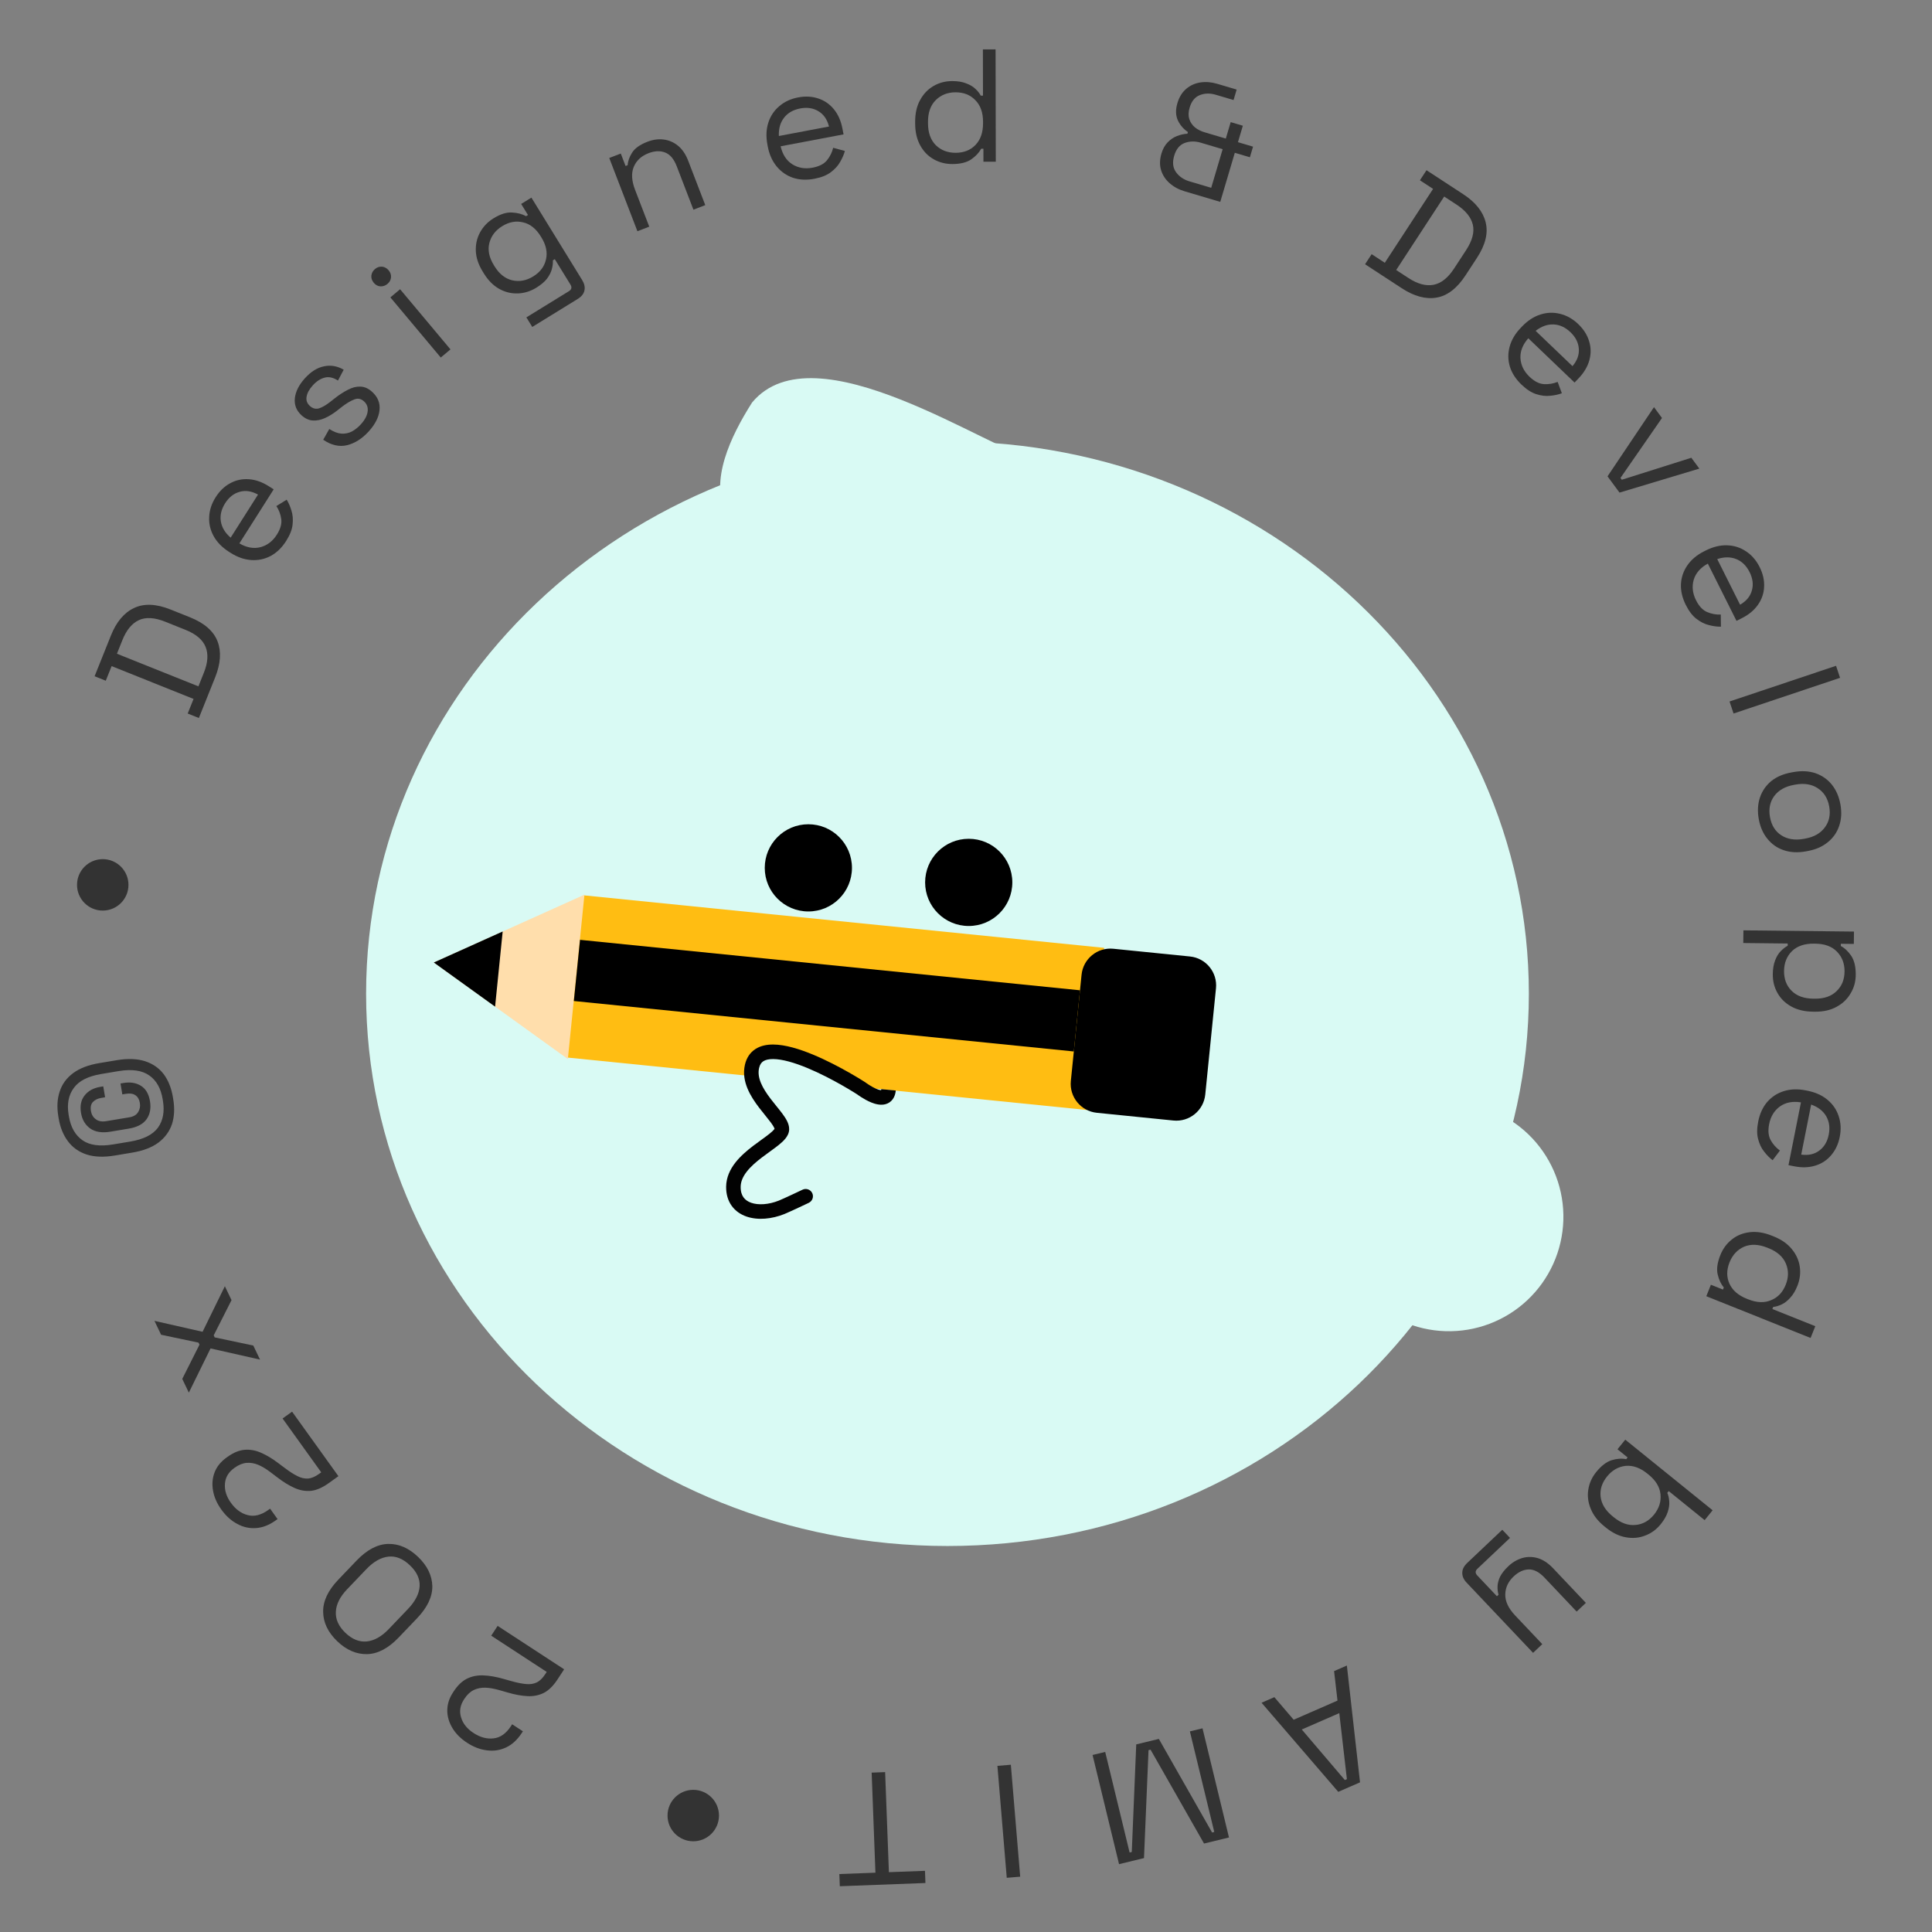 <svg width="301" height="301" viewBox="0 0 301 301" fill="none" xmlns="http://www.w3.org/2000/svg">
<rect x="0" y="0" width="301" height="301" fill="#808080" stroke="none"/>
<g clip-path="url(#clip0_117297_403)">
<path d="M238.191 154.815C238.191 202.331 197.626 240.863 147.614 240.863C97.602 240.863 57.037 202.331 57.037 154.815C57.037 107.298 97.602 68.767 147.614 68.767C197.626 68.767 238.191 107.298 238.191 154.815Z" fill="#D9FAF4"/>
<path d="M233.066 173.306C235.202 174.269 237.127 175.642 238.731 177.348C240.336 179.055 241.588 181.06 242.418 183.251C243.247 185.441 243.637 187.773 243.565 190.114C243.493 192.455 242.961 194.759 241.999 196.895C241.036 199.03 239.663 200.955 237.957 202.559C236.25 204.164 234.245 205.417 232.054 206.246C229.864 207.075 227.532 207.465 225.191 207.393C222.849 207.321 220.546 206.789 218.41 205.827L225.738 189.567L233.066 173.306Z" fill="#D9FAF4"/>
<path d="M113.125 80.151C115.776 85.593 153.632 98.754 170.607 98.708C170.328 91.36 169.91 73.873 162.236 72.059C154.063 70.128 126.944 50.941 117.171 62.712C113.776 68.06 110.555 74.878 113.125 80.151Z" fill="#D9FAF4"/>
<path d="M125.94 142.004C129.692 142.004 132.733 138.962 132.733 135.21C132.733 131.458 129.692 128.417 125.94 128.417C122.188 128.417 119.146 131.458 119.146 135.21C119.146 138.962 122.188 142.004 125.94 142.004Z" fill="black"/>
<path d="M150.924 144.267C154.676 144.267 157.717 141.225 157.717 137.473C157.717 133.722 154.676 130.68 150.924 130.68C147.172 130.68 144.131 133.722 144.131 137.473C144.131 141.225 147.172 144.267 150.924 144.267Z" fill="black"/>
<path d="M129.027 176.783C130.666 177.185 134.708 179.567 136.448 180.843L134.553 183.047L131.382 184.517L127.554 185.174L123.262 183.975L121.058 183.047L120.439 180.109L120.555 177.247L123.146 175.933C124.474 175.958 127.388 176.381 129.027 176.783Z" fill="#D9FAF4"/>
<path d="M172.019 147.671L90.912 139.487L88.362 164.76L169.469 172.944L172.019 147.671Z" fill="#FFBD12"/>
<path d="M185.395 149.017L173.465 147.813C170.976 147.562 168.755 149.376 168.504 151.864L166.835 168.409C166.584 170.898 168.398 173.119 170.886 173.37L182.816 174.574C185.305 174.825 187.526 173.011 187.777 170.522L189.446 153.978C189.697 151.489 187.884 149.268 185.395 149.017Z" fill="black"/>
<path d="M67.586 149.955L91.055 139.39L88.471 164.997L67.586 149.955Z" fill="#FFDEAC"/>
<path d="M67.586 149.955L78.315 145.125L77.134 156.832L67.586 149.955Z" fill="black"/>
<path d="M168.262 154.284L90.365 146.423L89.403 155.955L167.3 163.815L168.262 154.284Z" fill="black"/>
<path d="M125.261 164.061C126.901 164.464 130.942 166.846 132.682 168.122L130.788 170.326L127.617 171.795L123.789 172.453L119.497 171.254L117.292 170.326L116.674 167.387L116.79 164.526L119.381 163.211C120.708 163.237 123.622 163.659 125.261 164.061Z" fill="#D9FAF4"/>
<path d="M134.186 169.567L134.871 168.665L134.838 168.64L134.803 168.617L134.186 169.567ZM117.16 166.141L116.056 165.89L117.16 166.141ZM114.261 184.895L113.129 184.883L114.261 184.895ZM121.775 188.096L121.355 187.044L121.775 188.096ZM126.008 187.394C126.572 187.126 126.813 186.451 126.545 185.886C126.276 185.321 125.601 185.081 125.036 185.349L126.008 187.394ZM134.186 169.567C134.803 168.617 134.803 168.617 134.803 168.617C134.803 168.617 134.803 168.617 134.802 168.617C134.802 168.616 134.801 168.615 134.799 168.615C134.797 168.613 134.794 168.611 134.789 168.608C134.781 168.603 134.769 168.595 134.754 168.585C134.722 168.565 134.677 168.536 134.618 168.499C134.5 168.424 134.328 168.316 134.11 168.182C133.674 167.914 133.051 167.539 132.299 167.111C130.8 166.257 128.769 165.18 126.676 164.31C124.613 163.454 122.363 162.744 120.466 162.734C119.506 162.729 118.536 162.902 117.719 163.421C116.87 163.96 116.304 164.801 116.056 165.89L118.264 166.392C118.395 165.816 118.645 165.515 118.934 165.332C119.255 165.127 119.746 164.995 120.453 164.998C121.891 165.006 123.802 165.569 125.807 166.402C127.781 167.221 129.723 168.249 131.179 169.078C131.905 169.492 132.506 169.853 132.924 170.111C133.132 170.239 133.295 170.342 133.405 170.411C133.461 170.446 133.502 170.473 133.53 170.491C133.544 170.499 133.554 170.506 133.56 170.51C133.564 170.512 133.566 170.514 133.568 170.515C133.568 170.515 133.569 170.515 133.569 170.515C133.569 170.516 133.569 170.516 133.569 170.516C133.569 170.516 133.569 170.515 134.186 169.567ZM116.056 165.89C115.459 168.514 116.977 170.876 118.256 172.558C118.591 172.997 118.931 173.417 119.241 173.8C119.556 174.19 119.835 174.536 120.072 174.856C120.312 175.179 120.48 175.438 120.585 175.645C120.695 175.865 120.687 175.934 120.688 175.902L122.951 175.966C122.966 175.458 122.792 174.994 122.607 174.627C122.417 174.249 122.16 173.869 121.891 173.507C121.621 173.143 121.31 172.758 121.001 172.376C120.687 171.987 120.369 171.595 120.058 171.187C118.76 169.481 117.921 167.898 118.264 166.392L116.056 165.89ZM120.688 175.902C120.691 175.778 120.745 175.787 120.6 175.966C120.466 176.132 120.243 176.344 119.911 176.613C119.195 177.191 118.392 177.719 117.352 178.511C116.392 179.243 115.361 180.113 114.563 181.135C113.759 182.166 113.146 183.414 113.129 184.883L115.393 184.908C115.402 184.088 115.74 183.309 116.349 182.528C116.964 181.738 117.809 181.01 118.725 180.312C119.562 179.675 120.635 178.939 121.334 178.374C121.709 178.071 122.077 177.741 122.362 177.389C122.635 177.05 122.934 176.566 122.951 175.966L120.688 175.902ZM113.129 184.883C113.116 186.044 113.413 187.056 113.999 187.87C114.583 188.681 115.398 189.22 116.299 189.532C118.069 190.147 120.249 189.926 122.196 189.147L121.355 187.044C119.75 187.686 118.151 187.778 117.041 187.393C116.502 187.206 116.103 186.918 115.837 186.548C115.573 186.182 115.385 185.659 115.393 184.908L113.129 184.883ZM122.196 189.147C122.607 188.982 123.579 188.534 124.408 188.147C124.832 187.95 125.231 187.762 125.525 187.623C125.672 187.554 125.792 187.497 125.876 187.457C125.918 187.437 125.951 187.422 125.973 187.411C125.984 187.406 125.993 187.402 125.999 187.399C126.002 187.398 126.004 187.396 126.005 187.396C126.006 187.395 126.007 187.395 126.007 187.395H126.008V187.394C126.008 187.394 126.008 187.394 125.522 186.372C125.036 185.349 125.036 185.349 125.036 185.349C125.036 185.349 125.036 185.349 125.036 185.35C125.035 185.35 125.035 185.35 125.034 185.35C125.032 185.351 125.031 185.352 125.028 185.353C125.022 185.356 125.014 185.36 125.003 185.365C124.981 185.375 124.948 185.391 124.907 185.41C124.824 185.45 124.704 185.506 124.558 185.575C124.267 185.713 123.87 185.899 123.451 186.095C122.594 186.495 121.692 186.909 121.355 187.044L122.196 189.147ZM134.186 169.567C133.501 170.468 133.501 170.468 133.502 170.468L133.502 170.469C133.503 170.469 133.503 170.47 133.504 170.47C133.505 170.471 133.506 170.472 133.508 170.473C133.511 170.475 133.515 170.478 133.52 170.482C133.53 170.489 133.544 170.5 133.561 170.512C133.595 170.538 133.644 170.573 133.705 170.616C133.827 170.702 133.999 170.819 134.206 170.951C134.611 171.209 135.186 171.542 135.794 171.782C136.353 172.003 137.169 172.241 137.951 172.032C138.385 171.916 138.792 171.665 139.091 171.25C139.378 170.855 139.514 170.383 139.56 169.899L137.305 169.687C137.285 169.902 137.239 169.948 137.257 169.923C137.289 169.879 137.341 169.851 137.365 169.845C137.365 169.845 137.305 169.858 137.158 169.834C137.014 169.811 136.836 169.759 136.627 169.676C136.207 169.51 135.769 169.262 135.42 169.04C135.25 168.932 135.108 168.835 135.011 168.766C134.962 168.732 134.925 168.705 134.901 168.687C134.89 168.679 134.881 168.672 134.875 168.668C134.873 168.666 134.871 168.665 134.87 168.665C134.87 168.664 134.87 168.664 134.87 168.664C134.87 168.664 134.87 168.664 134.87 168.665H134.871C134.871 168.665 134.871 168.665 134.186 169.567Z" fill="#020202"/>
<path d="M16.007 141.866C18.22 141.866 20.015 140.072 20.015 137.859C20.015 135.646 18.22 133.852 16.007 133.852C13.794 133.852 12 135.646 12 137.859C12 140.072 13.794 141.866 16.007 141.866Z" fill="#333333"/>
<path d="M108.007 286.866C110.22 286.866 112.015 285.072 112.015 282.859C112.015 280.646 110.22 278.852 108.007 278.852C105.794 278.852 104 280.646 104 282.859C104 285.072 105.794 286.866 108.007 286.866Z" fill="#333333"/>
<path d="M30.985 111.862L29.244 111.165L30.155 108.891L17.391 103.779L16.48 106.054L14.739 105.357L17.276 99.021C18.131 96.886 19.333 95.455 20.88 94.728C22.434 93.986 24.333 94.064 26.576 94.962L29.594 96.171C31.852 97.075 33.288 98.332 33.9 99.942C34.503 101.53 34.377 103.391 33.522 105.526L30.985 111.862ZM30.913 106.932L31.758 104.82C32.39 103.242 32.481 101.896 32.029 100.781C31.578 99.667 30.54 98.784 28.915 98.134L25.735 96.861C24.08 96.198 22.712 96.117 21.632 96.618C20.551 97.119 19.695 98.158 19.063 99.737L18.218 101.849L30.913 106.932Z" fill="#333333"/>
<path d="M44.581 84.281C43.92 85.322 43.122 86.099 42.185 86.61C41.235 87.112 40.22 87.326 39.141 87.253C38.062 87.18 36.995 86.809 35.94 86.139L35.686 85.978C34.617 85.299 33.82 84.487 33.295 83.542C32.77 82.596 32.535 81.598 32.59 80.547C32.631 79.488 32.968 78.458 33.603 77.459C34.219 76.488 34.975 75.764 35.87 75.286C36.752 74.8 37.714 74.591 38.756 74.66C39.797 74.729 40.839 75.094 41.88 75.755L42.64 76.238L37.294 84.659C38.432 85.323 39.532 85.518 40.594 85.244C41.642 84.962 42.488 84.314 43.131 83.301C43.694 82.415 43.923 81.603 43.818 80.865C43.714 80.128 43.461 79.454 43.059 78.843L44.666 77.85C44.969 78.338 45.217 78.91 45.412 79.567C45.616 80.21 45.674 80.928 45.585 81.72C45.506 82.499 45.171 83.353 44.581 84.281ZM35.935 83.767L40.196 77.055C39.204 76.504 38.248 76.361 37.329 76.627C36.419 76.879 35.67 77.469 35.08 78.397C34.481 79.34 34.258 80.284 34.408 81.228C34.559 82.173 35.068 83.019 35.935 83.767Z" fill="#333333"/>
<path d="M57.444 67.215C56.424 68.338 55.302 69.052 54.078 69.359C52.865 69.653 51.625 69.371 50.356 68.512L51.302 66.838C51.984 67.277 52.621 67.518 53.213 67.56C53.792 67.591 54.336 67.477 54.842 67.216C55.348 66.932 55.808 66.562 56.222 66.106C56.838 65.427 57.19 64.767 57.277 64.126C57.364 63.484 57.179 62.956 56.723 62.542C56.254 62.116 55.753 62.01 55.221 62.225C54.688 62.416 54.062 62.782 53.345 63.324L52.526 63.965C51.901 64.455 51.265 64.846 50.618 65.137C49.971 65.427 49.34 65.552 48.725 65.511C48.109 65.47 47.53 65.203 46.987 64.71C46.173 63.971 45.823 63.079 45.938 62.035C46.053 60.991 46.581 59.951 47.522 58.915C48.452 57.89 49.437 57.277 50.477 57.073C51.517 56.846 52.54 57.021 53.547 57.598L52.655 59.287C51.9 58.804 51.203 58.655 50.562 58.839C49.91 59.012 49.304 59.407 48.744 60.024C48.183 60.641 47.858 61.234 47.767 61.805C47.665 62.365 47.835 62.846 48.28 63.249C48.712 63.642 49.184 63.766 49.696 63.624C50.207 63.458 50.77 63.135 51.384 62.657L52.202 62.016C52.896 61.475 53.571 61.042 54.228 60.715C54.884 60.365 55.525 60.204 56.151 60.233C56.789 60.25 57.398 60.521 57.978 61.048C58.867 61.854 59.249 62.809 59.125 63.913C59.013 65.004 58.452 66.104 57.444 67.215Z" fill="#333333"/>
<path d="M68.669 55.703L60.82 46.331L62.334 45.063L70.183 54.435L68.669 55.703ZM60.367 44.232C60.035 44.511 59.663 44.637 59.251 44.613C58.852 44.577 58.513 44.394 58.235 44.061C57.946 43.716 57.819 43.344 57.855 42.945C57.903 42.535 58.093 42.191 58.425 41.913C58.757 41.635 59.123 41.514 59.522 41.549C59.921 41.584 60.265 41.774 60.554 42.119C60.832 42.452 60.954 42.817 60.918 43.216C60.883 43.615 60.699 43.954 60.367 44.232Z" fill="#333333"/>
<path d="M75.386 42.603L75.203 42.305C74.53 41.212 74.173 40.14 74.132 39.089C74.091 38.037 74.316 37.067 74.806 36.178C75.296 35.289 75.988 34.569 76.882 34.019C77.975 33.346 78.943 33.043 79.787 33.111C80.637 33.155 81.361 33.345 81.959 33.681L82.257 33.498L81.195 31.774L82.792 30.79L90.697 43.627C91.046 44.194 91.165 44.737 91.054 45.256C90.943 45.775 90.59 46.218 89.993 46.585L82.926 50.937L82.008 49.447L88.629 45.37C89.055 45.108 89.136 44.764 88.874 44.338L86.436 40.379L86.138 40.562C86.16 40.979 86.106 41.433 85.978 41.923C85.849 42.413 85.597 42.911 85.223 43.415C84.84 43.906 84.279 44.378 83.541 44.833C82.647 45.383 81.693 45.677 80.679 45.715C79.665 45.752 78.697 45.516 77.776 45.007C76.847 44.483 76.05 43.681 75.386 42.603ZM83.071 43.067C84.15 42.403 84.812 41.525 85.06 40.433C85.322 39.332 85.085 38.186 84.351 36.994L84.246 36.824C83.504 35.617 82.586 34.89 81.494 34.643C80.408 34.373 79.325 34.569 78.247 35.234C77.182 35.889 76.512 36.772 76.236 37.881C75.966 38.967 76.202 40.114 76.945 41.32L77.05 41.49C77.784 42.682 78.701 43.409 79.802 43.671C80.917 43.924 82.007 43.723 83.071 43.067Z" fill="#333333"/>
<path d="M99.308 36.024L94.919 24.613L96.716 23.922L97.461 25.859L97.788 25.733C97.827 25.093 98.059 24.442 98.482 23.779C98.915 23.094 99.715 22.528 100.882 22.079C101.738 21.75 102.569 21.636 103.375 21.736C104.197 21.831 104.945 22.15 105.619 22.695C106.292 23.239 106.827 24.024 107.222 25.051L109.878 31.958L108.035 32.667L105.432 25.9C104.995 24.765 104.39 24.051 103.617 23.759C102.86 23.461 101.999 23.497 101.035 23.869C99.93 24.293 99.165 24.998 98.741 25.983C98.332 26.962 98.399 28.159 98.944 29.575L101.152 35.315L99.308 36.024Z" fill="#333333"/>
<path d="M126.877 27.853C125.665 28.082 124.552 28.029 123.539 27.695C122.523 27.344 121.673 26.75 120.989 25.912C120.305 25.075 119.847 24.042 119.614 22.814L119.559 22.519C119.323 21.274 119.371 20.137 119.703 19.108C120.034 18.078 120.602 17.225 121.407 16.547C122.208 15.852 123.191 15.396 124.353 15.176C125.483 14.962 126.529 15.019 127.49 15.346C128.447 15.657 129.257 16.216 129.918 17.024C130.58 17.832 131.025 18.842 131.254 20.054L131.422 20.938L121.62 22.791C121.914 24.075 122.523 25.012 123.449 25.6C124.371 26.172 125.422 26.347 126.601 26.124C127.632 25.929 128.382 25.541 128.849 24.961C129.316 24.381 129.635 23.735 129.806 23.024L131.63 23.52C131.48 24.074 131.232 24.646 130.886 25.238C130.556 25.826 130.071 26.358 129.432 26.835C128.809 27.309 127.958 27.648 126.877 27.853ZM121.343 21.189L129.155 19.713C128.879 18.612 128.33 17.817 127.508 17.327C126.702 16.835 125.759 16.691 124.678 16.895C123.581 17.103 122.739 17.584 122.153 18.34C121.566 19.095 121.296 20.045 121.343 21.189Z" fill="#333333"/>
<path d="M148.368 25.557C147.318 25.559 146.351 25.311 145.466 24.813C144.582 24.315 143.881 23.591 143.362 22.642C142.843 21.693 142.583 20.569 142.58 19.269L142.579 18.944C142.577 17.644 142.833 16.526 143.348 15.592C143.862 14.641 144.553 13.915 145.418 13.413C146.3 12.894 147.275 12.634 148.342 12.632C149.192 12.63 149.909 12.745 150.492 12.978C151.093 13.193 151.577 13.475 151.944 13.825C152.311 14.157 152.595 14.515 152.796 14.898L153.146 14.897L153.132 7.697L155.107 7.693L155.142 25.193L153.217 25.197L153.213 23.172L152.863 23.173C152.531 23.79 152.015 24.341 151.316 24.826C150.617 25.311 149.635 25.554 148.368 25.557ZM148.889 23.806C150.156 23.803 151.18 23.401 151.962 22.6C152.76 21.781 153.158 20.647 153.155 19.197L153.155 18.972C153.152 17.522 152.749 16.398 151.948 15.6C151.163 14.784 150.137 14.378 148.87 14.381C147.62 14.383 146.588 14.794 145.773 15.612C144.974 16.414 144.577 17.54 144.58 18.99L144.58 19.215C144.583 20.665 144.985 21.797 145.787 22.612C146.605 23.41 147.639 23.808 148.889 23.806Z" fill="#333333"/>
<path d="M184.576 29.809C183.65 29.534 182.863 29.109 182.216 28.535C181.569 27.961 181.127 27.282 180.89 26.499C180.653 25.716 180.674 24.853 180.954 23.91C181.163 23.207 181.481 22.632 181.909 22.186C182.337 21.739 182.816 21.412 183.347 21.204C183.899 20.985 184.449 20.861 184.996 20.832L185.074 20.569C184.406 20.127 183.887 19.53 183.519 18.778C183.156 18.009 183.129 17.106 183.437 16.067C183.721 15.109 184.187 14.36 184.833 13.822C185.479 13.283 186.22 12.955 187.054 12.838C187.889 12.72 188.754 12.794 189.648 13.06L192.668 13.955L192.185 15.585L189.405 14.761C188.51 14.495 187.678 14.518 186.907 14.828C186.158 15.127 185.636 15.772 185.343 16.763C185.144 17.434 185.124 18.028 185.284 18.545C185.459 19.066 185.756 19.502 186.174 19.852C186.596 20.186 187.095 20.438 187.67 20.609L190.978 21.59L191.738 19.025L193.632 19.587L192.871 22.151L195.22 22.848L194.73 24.502L192.381 23.805L190.113 31.451L184.576 29.809ZM185.299 28.25L188.703 29.259L190.487 23.244L187.084 22.234C186.173 21.964 185.325 21.982 184.538 22.287C183.773 22.582 183.239 23.241 182.935 24.263C182.632 25.286 182.727 26.14 183.219 26.825C183.727 27.514 184.421 27.989 185.299 28.25Z" fill="#333333"/>
<path d="M212.673 41.169L213.699 39.6L215.75 40.94L223.27 29.429L221.219 28.089L222.245 26.519L227.959 30.252C229.884 31.51 231.051 32.969 231.459 34.63C231.882 36.299 231.432 38.145 230.11 40.169L228.332 42.889C227.002 44.926 225.487 46.087 223.788 46.371C222.113 46.65 220.312 46.16 218.387 44.902L212.673 41.169ZM217.522 42.068L219.426 43.312C220.849 44.242 222.152 44.595 223.333 44.371C224.514 44.148 225.583 43.303 226.541 41.838L228.414 38.971C229.389 37.478 229.738 36.153 229.459 34.995C229.18 33.837 228.329 32.793 226.906 31.863L225.001 30.619L217.522 42.068Z" fill="#333333"/>
<path d="M237.044 59.922C236.153 59.069 235.549 58.134 235.232 57.115C234.926 56.084 234.915 55.047 235.199 54.004C235.482 52.96 236.056 51.987 236.921 51.084L237.128 50.867C238.004 49.952 238.957 49.33 239.987 49.001C241.017 48.672 242.042 48.638 243.062 48.898C244.093 49.147 245.035 49.68 245.89 50.498C246.721 51.294 247.283 52.177 247.575 53.149C247.879 54.109 247.895 55.093 247.622 56.101C247.35 57.109 246.787 58.058 245.934 58.949L245.312 59.599L238.106 52.702C237.231 53.688 236.824 54.728 236.883 55.823C236.954 56.906 237.423 57.863 238.29 58.692C239.048 59.418 239.799 59.803 240.543 59.845C241.287 59.888 241.997 59.772 242.675 59.498L243.333 61.27C242.795 61.47 242.185 61.601 241.502 61.663C240.832 61.737 240.117 61.652 239.357 61.41C238.609 61.178 237.838 60.683 237.044 59.922ZM239.247 51.546L244.99 57.043C245.726 56.178 246.054 55.269 245.974 54.316C245.906 53.374 245.475 52.523 244.68 51.763C243.874 50.99 242.992 50.585 242.037 50.547C241.081 50.509 240.151 50.842 239.247 51.546Z" fill="#333333"/>
<path d="M250.447 74.212L257.686 63.432L258.933 65.122L252.465 74.462L252.673 74.744L263.505 71.318L264.752 73.008L252.317 76.746L250.447 74.212Z" fill="#333333"/>
<path d="M262.646 94.251C262.094 93.148 261.84 92.064 261.885 90.998C261.944 89.924 262.282 88.944 262.901 88.057C263.519 87.17 264.387 86.446 265.504 85.887L265.773 85.752C266.905 85.185 268.012 84.92 269.093 84.957C270.174 84.994 271.15 85.306 272.023 85.895C272.91 86.476 273.618 87.295 274.148 88.353C274.663 89.382 274.894 90.403 274.843 91.416C274.806 92.423 274.49 93.355 273.894 94.212C273.298 95.069 272.449 95.774 271.346 96.326L270.541 96.729L266.076 87.809C264.921 88.444 264.187 89.286 263.874 90.337C263.577 91.381 263.696 92.439 264.234 93.512C264.704 94.451 265.282 95.066 265.967 95.356C266.653 95.647 267.361 95.777 268.092 95.746L268.115 97.636C267.541 97.644 266.923 97.562 266.259 97.391C265.603 97.235 264.958 96.915 264.324 96.43C263.698 95.961 263.139 95.235 262.646 94.251ZM267.54 87.104L271.099 94.213C272.082 93.646 272.697 92.901 272.942 91.976C273.195 91.067 273.076 90.12 272.583 89.137C272.083 88.138 271.39 87.46 270.503 87.103C269.616 86.746 268.628 86.746 267.54 87.104Z" fill="#333333"/>
<path d="M269.457 109.29L286.05 103.73L286.677 105.603L270.084 111.163L269.457 109.29Z" fill="#333333"/>
<path d="M274.01 127.61C273.792 126.397 273.852 125.276 274.192 124.25C274.536 123.24 275.119 122.39 275.943 121.699C276.787 121.022 277.84 120.57 279.103 120.343L279.423 120.285C280.669 120.061 281.806 120.119 282.832 120.459C283.862 120.815 284.714 121.407 285.387 122.234C286.064 123.077 286.512 124.106 286.731 125.32C286.949 126.534 286.887 127.646 286.544 128.656C286.204 129.682 285.612 130.534 284.768 131.211C283.928 131.904 282.884 132.363 281.638 132.587L281.318 132.645C280.055 132.872 278.909 132.808 277.879 132.451C276.869 132.108 276.026 131.515 275.349 130.672C274.675 129.845 274.229 128.824 274.01 127.61ZM275.757 127.296C275.987 128.575 276.572 129.52 277.512 130.13C278.471 130.753 279.639 130.94 281.017 130.692L281.239 130.652C282.616 130.404 283.638 129.822 284.303 128.907C284.987 128.005 285.214 126.914 284.984 125.634C284.756 124.371 284.163 123.428 283.204 122.805C282.261 122.179 281.101 121.99 279.723 122.238L279.502 122.278C278.124 122.526 277.095 123.109 276.413 124.028C275.748 124.943 275.53 126.033 275.757 127.296Z" fill="#333333"/>
<path d="M271.62 144.945L288.844 145.135L288.822 147.06L286.797 147.038L286.794 147.388C287.407 147.711 287.951 148.226 288.427 148.931C288.902 149.653 289.133 150.647 289.119 151.914C289.107 152.964 288.838 153.919 288.312 154.78C287.802 155.658 287.078 156.35 286.139 156.856C285.2 157.379 284.072 157.633 282.756 157.619L282.431 157.615C281.131 157.601 280.009 157.33 279.064 156.803C278.12 156.276 277.403 155.568 276.913 154.679C276.422 153.807 276.183 152.838 276.195 151.771C276.204 150.921 276.329 150.198 276.569 149.6C276.792 149.019 277.08 148.547 277.434 148.185C277.788 147.822 278.15 147.543 278.519 147.347L278.522 146.997L271.598 146.92L271.62 144.945ZM277.95 151.266C277.936 152.532 278.325 153.561 279.116 154.354C279.924 155.163 281.053 155.575 282.503 155.591L282.728 155.593C284.178 155.609 285.307 155.222 286.116 154.431C286.941 153.656 287.361 152.636 287.375 151.369C287.389 150.119 286.992 149.082 286.184 148.256C285.393 147.447 284.272 147.035 282.822 147.019L282.597 147.016C281.148 147.001 280.01 147.388 279.184 148.179C278.375 148.987 277.964 150.016 277.95 151.266Z" fill="#333333"/>
<path d="M273.924 174.732C274.164 173.522 274.629 172.509 275.317 171.694C276.022 170.883 276.89 170.316 277.923 169.994C278.955 169.672 280.084 169.633 281.31 169.876L281.605 169.934C282.847 170.181 283.884 170.65 284.715 171.341C285.547 172.033 286.126 172.878 286.455 173.878C286.8 174.881 286.857 175.963 286.627 177.124C286.403 178.252 285.96 179.2 285.298 179.969C284.652 180.742 283.831 181.284 282.834 181.596C281.838 181.908 280.735 181.944 279.525 181.704L278.642 181.529L280.583 171.745C279.281 171.538 278.185 171.754 277.294 172.392C276.419 173.034 275.865 173.944 275.631 175.121C275.427 176.151 275.507 176.991 275.871 177.641C276.234 178.291 276.714 178.828 277.31 179.252L276.17 180.759C275.712 180.413 275.273 179.969 274.854 179.427C274.431 178.902 274.118 178.253 273.914 177.482C273.707 176.727 273.71 175.811 273.924 174.732ZM282.172 172.086L280.625 179.884C281.75 180.039 282.692 179.826 283.453 179.247C284.21 178.683 284.696 177.862 284.91 176.783C285.127 175.688 284.995 174.727 284.513 173.901C284.032 173.075 283.251 172.47 282.172 172.086Z" fill="#333333"/>
<path d="M268.029 195.527C268.419 194.553 269.01 193.748 269.802 193.114C270.595 192.479 271.528 192.099 272.602 191.972C273.676 191.845 274.816 192.023 276.023 192.506L276.325 192.627C277.532 193.11 278.473 193.764 279.147 194.591C279.837 195.423 280.253 196.335 280.396 197.325C280.547 198.337 280.425 199.338 280.029 200.329C279.713 201.118 279.338 201.74 278.905 202.195C278.481 202.671 278.038 203.015 277.577 203.225C277.132 203.442 276.694 203.572 276.263 203.615L276.133 203.94L282.818 206.615L282.085 208.448L265.837 201.948L266.552 200.16L268.432 200.913L268.562 200.588C268.113 200.049 267.795 199.365 267.606 198.536C267.417 197.706 267.558 196.703 268.029 195.527ZM269.458 196.665C268.988 197.841 268.978 198.941 269.43 199.966C269.891 201.012 270.795 201.804 272.141 202.343L272.35 202.426C273.696 202.965 274.889 203.012 275.929 202.566C276.979 202.142 277.738 201.342 278.209 200.166C278.673 199.005 278.678 197.894 278.223 196.833C277.778 195.793 276.882 195.004 275.535 194.465L275.326 194.381C273.98 193.843 272.779 193.793 271.724 194.233C270.678 194.694 269.923 195.504 269.458 196.665Z" fill="#333333"/>
<path d="M248.681 229.345C249.477 228.36 250.288 227.74 251.114 227.487C251.93 227.246 252.678 227.196 253.356 227.338L253.576 227.066L252.001 225.793L253.212 224.296L266.822 235.296L265.58 236.832L259.981 232.306L259.761 232.578C259.933 232.975 260.034 233.421 260.062 233.915C260.104 234.42 260.026 234.968 259.828 235.558C259.632 236.171 259.267 236.808 258.733 237.469C258.062 238.299 257.254 238.888 256.307 239.238C255.363 239.61 254.359 239.699 253.295 239.504C252.245 239.319 251.214 238.818 250.203 238.001L249.95 237.796C248.939 236.979 248.232 236.064 247.828 235.053C247.414 234.054 247.29 233.053 247.457 232.052C247.613 231.064 248.02 230.161 248.681 229.345ZM250.372 230.036C249.575 231.022 249.242 232.07 249.372 233.182C249.504 234.318 250.134 235.341 251.262 236.253L251.437 236.394C252.564 237.306 253.691 237.702 254.816 237.582C255.943 237.487 256.905 236.946 257.702 235.961C258.487 234.989 258.819 233.929 258.698 232.78C258.578 231.655 257.955 230.637 256.827 229.725L256.652 229.584C255.524 228.672 254.392 228.271 253.254 228.38C252.118 228.512 251.157 229.064 250.372 230.036Z" fill="#333333"/>
<path d="M234.051 238.332L235.254 239.603L230.171 244.415C229.82 244.748 229.816 245.095 230.16 245.458L233.219 248.69L233.473 248.449C233.354 248.08 233.301 247.649 233.314 247.154C233.327 246.683 233.459 246.179 233.709 245.644C233.971 245.12 234.405 244.572 235.01 243.999C235.651 243.392 236.376 242.97 237.184 242.732C237.98 242.507 238.793 242.517 239.624 242.764C240.442 243.022 241.223 243.544 241.968 244.331L247.073 249.723L245.639 251.081L240.637 245.798C239.812 244.926 238.993 244.497 238.179 244.51C237.353 244.535 236.565 244.902 235.814 245.613C234.967 246.415 234.535 247.352 234.517 248.425C234.5 249.497 235.012 250.584 236.055 251.685L240.283 256.151L238.849 257.509L228.485 246.562C228.027 246.078 227.805 245.565 227.82 245.023C227.822 244.492 228.084 243.981 228.604 243.488L234.051 238.332Z" fill="#333333"/>
<path d="M209.838 259.485L211.888 277.684L208.497 279.164L196.548 265.284L198.542 264.414L201.549 267.93L208.377 264.95L207.845 260.355L209.838 259.485ZM208.656 266.902L202.813 269.451L209.522 277.325L209.843 277.185L208.656 266.902Z" fill="#333333"/>
<path d="M187.348 269.267L191.472 286.274L187.585 287.217L179.254 272.594L178.938 272.67L178.231 289.486L174.344 290.429L170.219 273.422L172.187 272.944L175.988 288.615L176.328 288.532L177.022 271.772L180.545 270.917L188.84 285.498L189.18 285.415L185.38 269.745L187.348 269.267Z" fill="#333333"/>
<path d="M157.487 274.942L158.942 292.381L156.849 292.556L155.394 275.116L157.487 274.942Z" fill="#333333"/>
<path d="M137.901 276.091L138.488 291.68L144.109 291.468L144.18 293.367L130.84 293.869L130.768 291.971L136.389 291.759L135.802 276.17L137.901 276.091Z" fill="#333333"/>
<path d="M87.89 260.072L86.892 261.601C86.209 262.647 85.481 263.366 84.708 263.757C83.921 264.139 83.077 264.304 82.175 264.253C81.25 264.206 80.236 264.022 79.133 263.7L77.749 263.304C76.993 263.089 76.287 262.966 75.63 262.936C74.965 262.919 74.358 263.04 73.81 263.3C73.254 263.573 72.766 264.031 72.347 264.673L72.292 264.757C71.691 265.678 71.538 266.613 71.833 267.563C72.12 268.526 72.766 269.336 73.77 269.992C74.831 270.684 75.883 270.963 76.927 270.828C77.961 270.707 78.852 270.075 79.599 268.93L79.79 268.637L81.465 269.731L81.287 270.003C80.594 271.064 79.777 271.813 78.833 272.252C77.89 272.691 76.897 272.839 75.856 272.697C74.805 272.568 73.777 272.176 72.773 271.52C71.768 270.864 71.005 270.097 70.483 269.219C69.948 268.332 69.682 267.412 69.687 266.46C69.692 265.507 69.986 264.585 70.569 263.692L70.692 263.503C71.311 262.554 72.015 261.889 72.802 261.507C73.579 261.139 74.431 260.978 75.356 261.025C76.267 261.062 77.26 261.233 78.335 261.537L79.698 261.919C80.555 262.161 81.303 262.311 81.942 262.369C82.557 262.433 83.107 262.353 83.59 262.131C84.073 261.91 84.525 261.478 84.944 260.836L85.176 260.48L76.531 254.835L77.528 253.307L87.89 260.072Z" fill="#333333"/>
<path d="M65.133 242.558C66.566 243.929 67.307 245.445 67.355 247.106C67.38 248.767 66.581 250.447 64.956 252.145L62.122 255.108C60.509 256.794 58.873 257.662 57.211 257.71C55.538 257.747 53.985 257.081 52.552 255.71C51.107 254.327 50.372 252.805 50.346 251.143C50.309 249.47 51.097 247.791 52.71 246.105L55.544 243.142C57.169 241.444 58.818 240.576 60.49 240.539C62.14 240.502 63.687 241.175 65.133 242.558ZM63.871 243.877C62.787 242.84 61.663 242.387 60.499 242.519C59.335 242.651 58.194 243.301 57.077 244.469L54.087 247.595C52.97 248.763 52.383 249.931 52.326 251.1C52.258 252.28 52.754 253.377 53.814 254.391C54.873 255.405 55.991 255.851 57.167 255.731C58.332 255.599 59.467 254.955 60.573 253.799L63.562 250.673C64.691 249.493 65.296 248.319 65.376 247.15C65.445 245.993 64.943 244.902 63.871 243.877Z" fill="#333333"/>
<path d="M52.725 229.984L51.242 231.049C50.227 231.778 49.288 232.185 48.426 232.271C47.555 232.343 46.708 232.192 45.885 231.818C45.039 231.441 44.16 230.902 43.248 230.203L42.101 229.334C41.474 228.861 40.86 228.492 40.258 228.226C39.644 227.97 39.034 227.864 38.429 227.908C37.812 227.962 37.191 228.213 36.569 228.66L36.487 228.718C35.594 229.36 35.114 230.177 35.046 231.169C34.966 232.171 35.275 233.159 35.975 234.134C36.714 235.163 37.594 235.803 38.616 236.054C39.624 236.315 40.683 236.047 41.793 235.249L42.078 235.045L43.244 236.67L42.98 236.859C41.951 237.598 40.918 238.002 39.88 238.07C38.841 238.139 37.862 237.919 36.943 237.409C36.009 236.91 35.193 236.173 34.493 235.198C33.793 234.224 33.358 233.233 33.189 232.226C33.01 231.205 33.095 230.252 33.443 229.365C33.792 228.479 34.399 227.725 35.266 227.103L35.448 226.971C36.369 226.31 37.265 225.944 38.137 225.872C38.995 225.809 39.847 225.967 40.692 226.345C41.528 226.709 42.393 227.227 43.286 227.899L44.419 228.747C45.131 229.282 45.774 229.692 46.348 229.977C46.899 230.259 47.44 230.383 47.971 230.351C48.502 230.319 49.079 230.079 49.701 229.632L50.047 229.384L44.024 220.997L45.506 219.933L52.725 229.984Z" fill="#333333"/>
<path d="M40.511 211.821L32.802 210.081L29.421 216.968L28.395 214.827L31.079 209.493L30.928 209.178L25.1 207.95L24.063 205.786L31.56 207.489L35.034 200.391L36.071 202.555L33.295 208.043L33.446 208.359L39.463 209.634L40.511 211.821Z" fill="#333333"/>
<path d="M26.991 171.26C27.227 172.673 27.163 173.96 26.799 175.119C26.415 176.264 25.714 177.226 24.695 178.004C23.673 178.766 22.307 179.29 20.597 179.575L17.885 180.027C16.175 180.312 14.713 180.26 13.499 179.871C12.283 179.466 11.315 178.782 10.597 177.821C9.86 176.845 9.374 175.651 9.138 174.237L9.085 173.916C8.846 172.486 8.918 171.198 9.302 170.053C9.669 168.91 10.364 167.958 11.385 167.196C12.407 166.435 13.773 165.911 15.483 165.626L18.195 165.174C19.905 164.889 21.367 164.94 22.581 165.329C23.795 165.718 24.769 166.392 25.503 167.351C26.221 168.313 26.699 169.509 26.938 170.939L26.991 171.26ZM25.38 171.478L25.339 171.231C25.06 169.554 24.365 168.327 23.255 167.549C22.126 166.757 20.534 166.532 18.479 166.875L15.767 167.328C13.712 167.67 12.287 168.398 11.492 169.51C10.679 170.609 10.412 171.997 10.691 173.674L10.733 173.92C11.015 175.614 11.721 176.856 12.85 177.648C13.959 178.426 15.542 178.644 17.597 178.301L20.309 177.849C22.364 177.506 23.799 176.785 24.612 175.686C25.407 174.574 25.663 173.171 25.38 171.478ZM23.366 171.56C23.553 172.678 23.372 173.621 22.824 174.388C22.274 175.139 21.357 175.621 20.075 175.835L17.214 176.312C15.899 176.531 14.85 176.368 14.066 175.823C13.28 175.261 12.799 174.455 12.623 173.402C12.434 172.268 12.627 171.349 13.202 170.645C13.761 169.943 14.567 169.505 15.619 169.329L16.087 169.251L16.371 170.952L15.755 171.055C15.229 171.143 14.807 171.349 14.489 171.672C14.171 171.995 14.066 172.478 14.173 173.119C14.263 173.661 14.519 174.083 14.941 174.384C15.347 174.689 15.887 174.784 16.561 174.672L20.161 174.072C20.802 173.965 21.256 173.695 21.521 173.262C21.787 172.829 21.877 172.358 21.792 171.848C21.699 171.289 21.472 170.888 21.11 170.644C20.745 170.383 20.235 170.308 19.577 170.418L19.059 170.504L18.775 168.803L19.244 168.725C20.296 168.549 21.199 168.694 21.952 169.16C22.706 169.626 23.177 170.426 23.366 171.56Z" fill="#333333"/>
</g>
<defs>
<clipPath id="clip0_117297_403">
<rect width="301" height="301" fill="white"/>
</clipPath>
</defs>
</svg>
